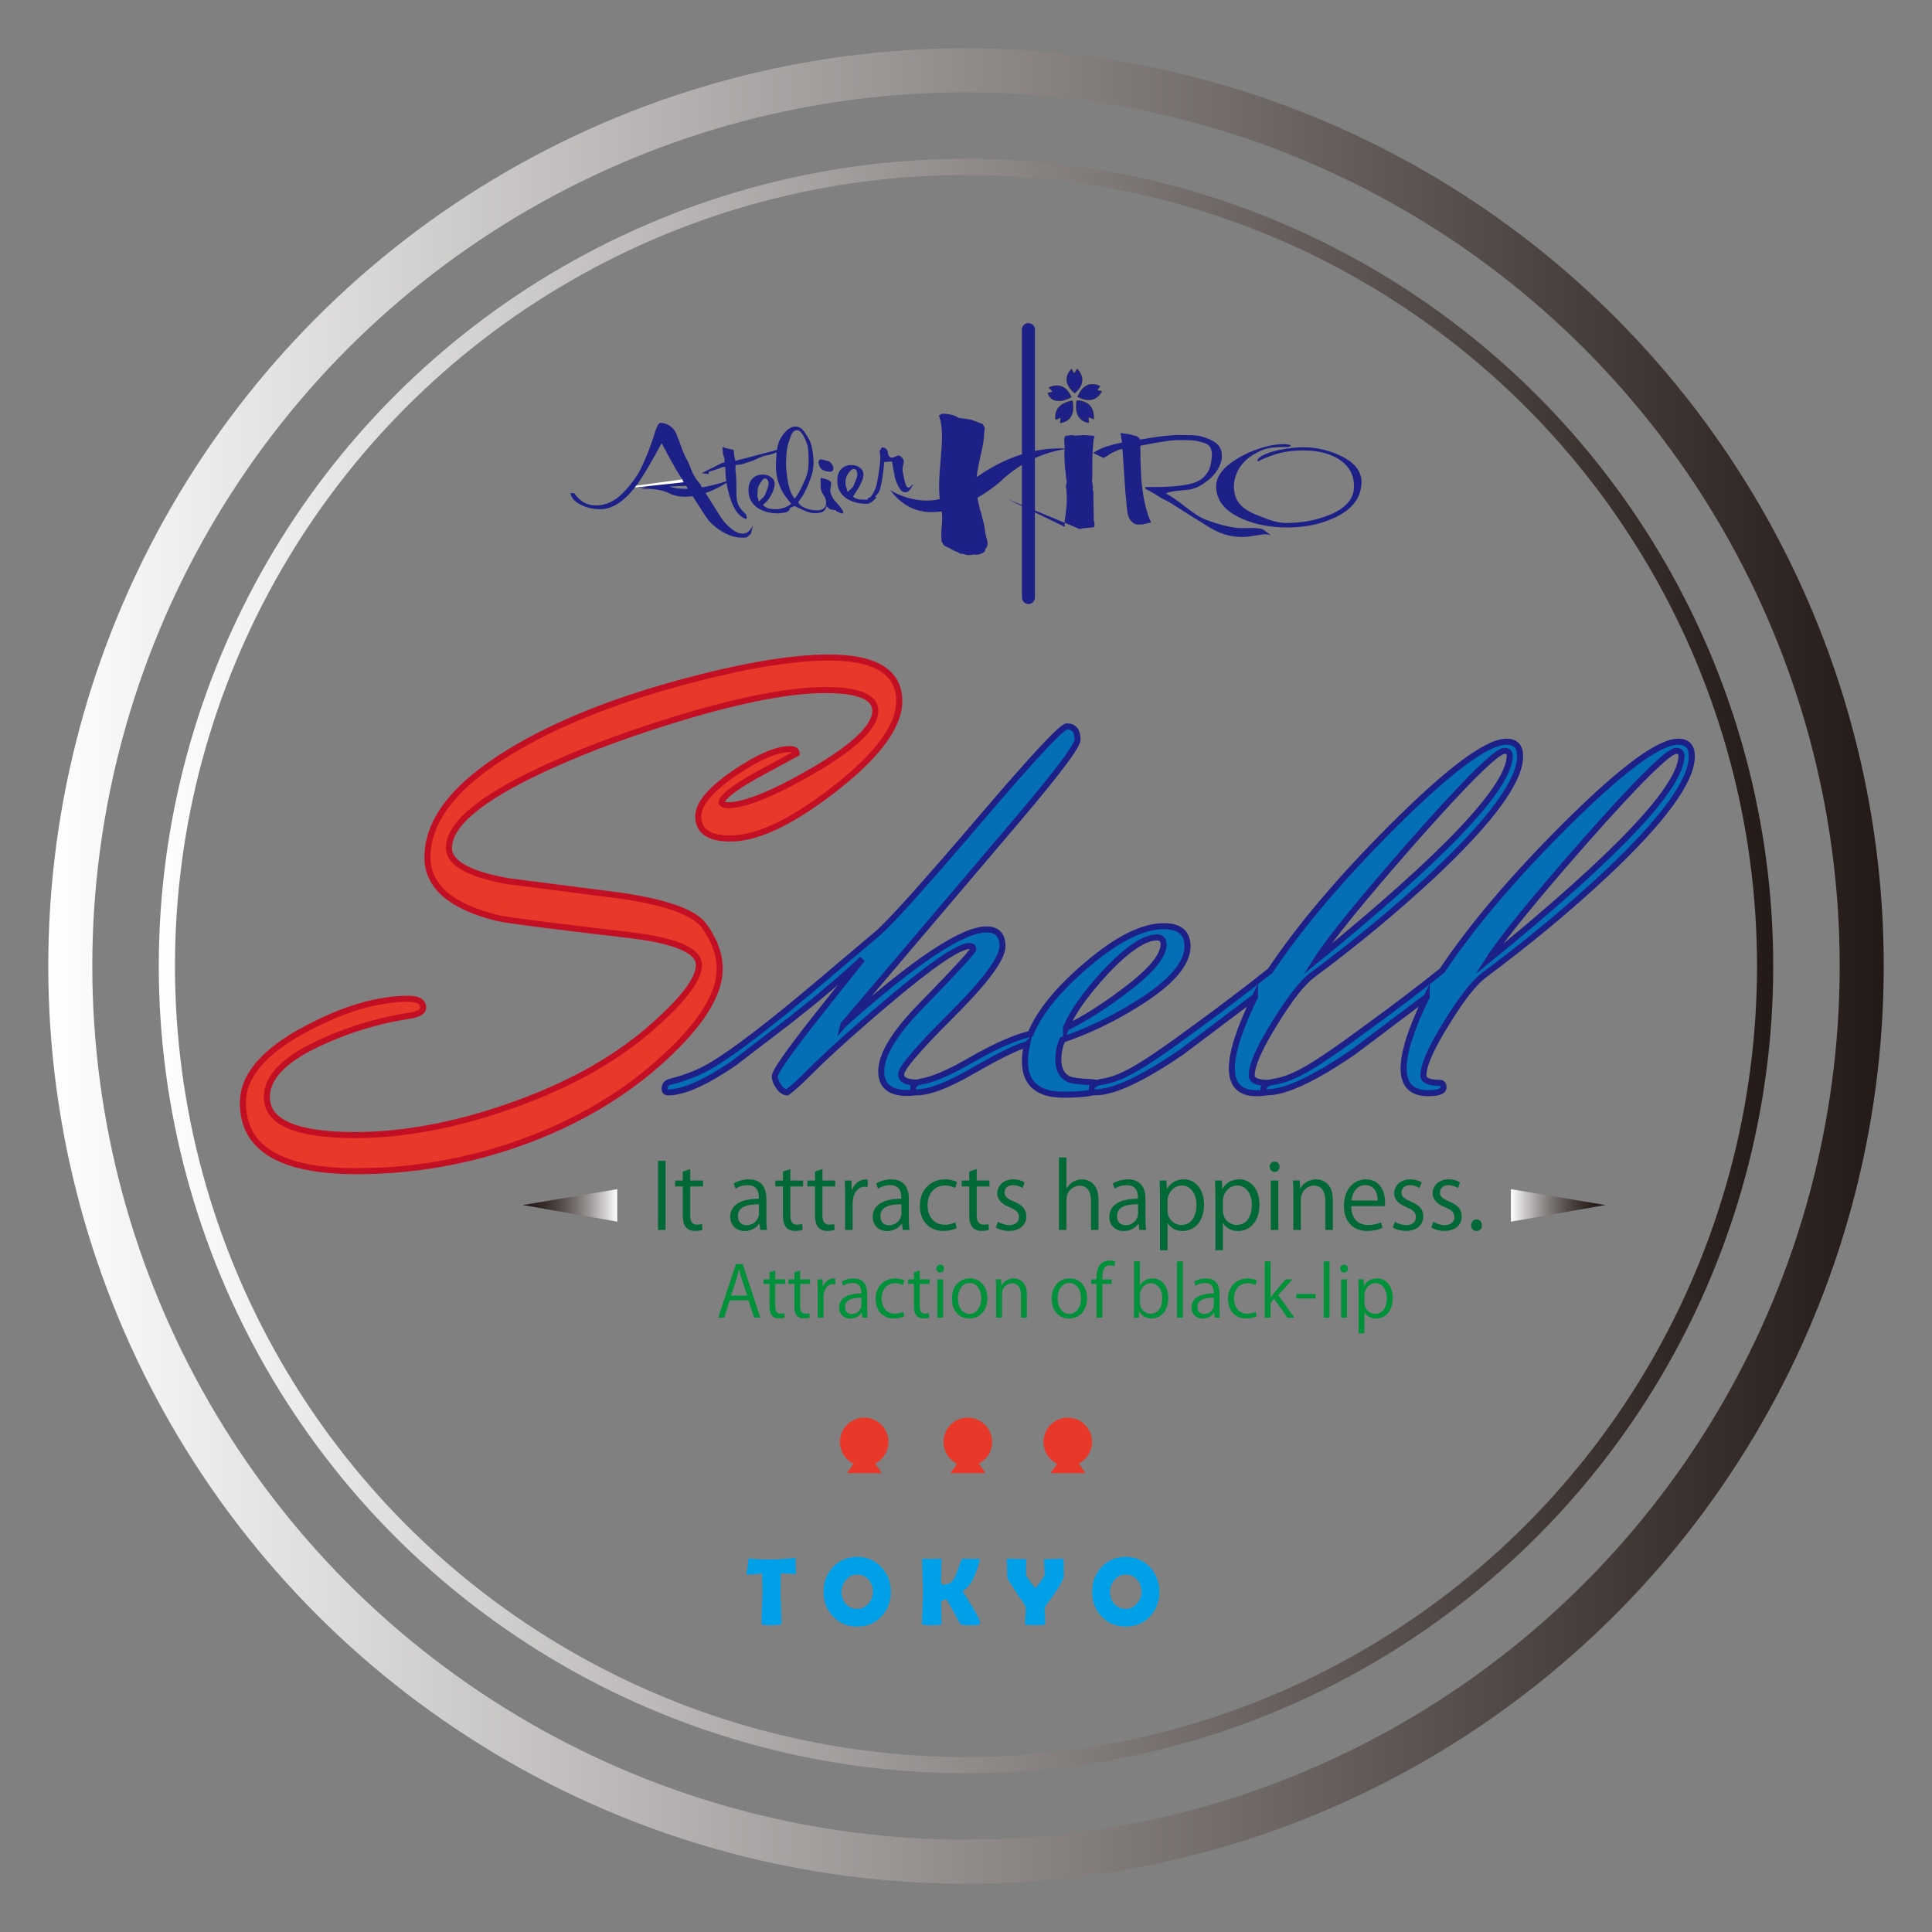 <?xml version="1.0" encoding="UTF-8"?><svg id="Layer_1" xmlns="http://www.w3.org/2000/svg" xmlns:xlink="http://www.w3.org/1999/xlink" viewBox="0 0 160 160"><rect x="0" y="0" width="160" height="160" fill="#808080" stroke="none"/><defs><style>.cls-1{stroke:#231815;stroke-width:.019px;}.cls-1,.cls-2{fill:#1d2087;}.cls-1,.cls-3,.cls-4,.cls-5,.cls-6,.cls-7{stroke-miterlimit:10;}.cls-8{fill:url(#_名称未設定グラデーション_5);}.cls-3{stroke:url(#_名称未設定グラデーション_2-2);stroke-width:1.341px;}.cls-3,.cls-7{fill:none;}.cls-9{fill:url(#_名称未設定グラデーション_5-2);}.cls-10{fill:#006935;}.cls-11{fill:#fff;}.cls-4{stroke:#e73829;stroke-width:.318px;}.cls-4,.cls-6{fill:#e73829;}.cls-5{fill:#046eb7;stroke:#1d2087;}.cls-5,.cls-6{stroke-width:.5px;}.cls-6{stroke:#c30f23;}.cls-7{stroke:url(#_名称未設定グラデーション_2);stroke-width:3.647px;}.cls-12{fill:#00a0e8;}.cls-13{fill:#00913a;}</style><linearGradient id="_名称未設定グラデーション_2" x1="3.997" y1="80" x2="156.003" y2="80" gradientUnits="userSpaceOnUse"><stop offset="0" stop-color="#fff"/><stop offset="1" stop-color="#231916"/></linearGradient><linearGradient id="_名称未設定グラデーション_2-2" x1="13.149" y1="80" x2="146.851" y2="80" xlink:href="#_名称未設定グラデーション_2"/><linearGradient id="_名称未設定グラデーション_5" x1="125.128" y1="99.828" x2="132.951" y2="99.828" gradientUnits="userSpaceOnUse"><stop offset="0" stop-color="#fff"/><stop offset=".14" stop-color="#cdcbca"/><stop offset=".305" stop-color="#9a9594"/><stop offset=".467" stop-color="#6f6967"/><stop offset=".62" stop-color="#4e4643"/><stop offset=".764" stop-color="#362d2a"/><stop offset=".895" stop-color="#281e1b"/><stop offset="1" stop-color="#231916"/></linearGradient><linearGradient id="_名称未設定グラデーション_5-2" x1="48.757" y1="99.828" x2="56.58" y2="99.828" gradientTransform="translate(99.876) rotate(-180) scale(1 -1)" xlink:href="#_名称未設定グラデーション_5"/></defs><path class="cls-6" d="M59.603,80.239c0,2.115-1.56,4.597-4.68,7.442-3.259,2.985-7.209,5.308-11.85,6.969-4.404,1.562-8.916,2.342-13.538,2.342-6.28,0-9.42-1.886-9.42-5.657,0-2.252,1.767-4.306,5.302-6.162,3.081-1.639,5.885-2.459,8.413-2.459.81,0,1.214.247,1.214.741,0,.336-.414.562-1.241.681-2.404.376-4.729,1.066-6.975,2.074-3.153,1.383-4.729,2.933-4.729,4.65,0,2.094,2.437,3.141,7.311,3.141,3.966,0,8.218-.791,12.757-2.372,4.637-1.62,8.436-3.686,11.396-6.196,2.881-2.45,4.321-4.288,4.321-5.514,0-1.205-1.946-2.035-5.836-2.49-6.438-.751-10.042-1.216-10.812-1.394-3.891-.948-5.836-2.628-5.836-5.04,0-3.062,2.281-5.978,6.843-8.745,3.732-2.272,8.482-4.189,14.249-5.751,5.056-1.363,9.104-2.045,12.146-2.045,3.89,0,5.836,1.204,5.836,3.613,0,2.074-1.807,4.514-5.421,7.317-3.495,2.706-6.349,4.059-8.561,4.059-1.777,0-2.666-.612-2.666-1.837,0-1.026,1.017-2.231,3.051-3.614,1.935-1.303,3.446-1.955,4.532-1.955.375,0,.563.119.563.355l-3.051,1.659c-2.034,1.106-3.091,1.916-3.169,2.429.099.139.267.208.505.208,1.425,0,3.771-.948,7.037-2.844,3.464-2.015,5.196-3.674,5.196-4.978,0-1.145-1.384-1.718-4.151-1.718-3.163,0-7.62.91-13.371,2.73-3.875,1.227-7.273,2.531-10.199,3.916-5.06,2.374-7.59,4.521-7.59,6.438,0,1.227,1.6,2.137,4.799,2.73l9.509,1.226c3.713.554,5.974,1.364,6.784,2.432.889,1.206,1.333,2.412,1.333,3.617Z"/><path class="cls-5" d="M69.849,84.854c5.908-5.255,9.857-7.883,11.85-7.883.881,0,1.321.465,1.321,1.396,0,.995-1.399,2.889-4.199,5.68s-4.199,4.431-4.199,4.921c0,.457.449.686,1.347.686.228,0,.343.131.343.392,0,.31-.4.465-1.2.465-1.42,0-2.13-.596-2.13-1.787,0-1.371,1.093-3.174,3.28-5.41,2.677-2.742,4.121-4.301,4.333-4.677.017-.195-.081-.293-.293-.293-.898,0-3.183,1.559-6.855,4.676-2.742,2.317-4.945,4.309-6.61,5.974-.669.669-1.216,1.159-1.641,1.469-.245,0-.477-.155-.697-.465-.221-.311-.331-.596-.331-.857,0-.375,1.118-1.982,3.354-4.822l3.893-4.896c-1.583,1.485-3.559,3.158-5.925,5.019l-4.701,3.599c-2.366,1.616-4.186,2.424-5.459,2.424-.196,0-.293-.101-.293-.302,0-.303.163-.495.49-.58,1.354-.342,2.546-.83,3.574-1.466,1.91-1.173,4.774-3.371,8.593-6.597l4.945-4.178c1.044-.882,3.941-4.104,8.692-9.671,4.275-5.01,6.617-7.516,7.025-7.516.588,0,.882.367.882,1.102,0,.506-1.641,2.693-4.921,6.562l-14.469,17.039Z"/><path class="cls-5" d="M85.053,86.495c-.816.195-2.351.946-4.603,2.252-1.992,1.143-3.501,1.714-4.53,1.714-.196,0-.293-.109-.293-.327,0-.303.212-.487.636-.555.996-.162,2.399-.77,4.211-1.824,1.992-1.136,3.615-1.849,4.872-2.142.751-1.812,2.302-3.713,4.652-5.704,2.497-2.138,4.627-3.207,6.39-3.207,1.306,0,1.958.555,1.958,1.665,0,1.452-1.379,3.035-4.137,4.749-2.024,1.273-4.098,2.269-6.219,2.987-.229.519-.343,1.062-.343,1.629,0,.843.296,1.394.888,1.653.296.113.854.187,1.677.219.592.017.888.159.888.426,0,.418-1.008.627-3.023.627-2.13,0-3.195-.922-3.195-2.767,0-.425.058-.89.172-1.396ZM88.284,85.124c1.501-.734,3.085-1.729,4.749-2.987,2.22-1.647,3.33-2.953,3.33-3.917,0-.392-.18-.587-.539-.587-1.061,0-2.505.979-4.333,2.938-1.633,1.779-2.701,3.297-3.207,4.554Z"/><path class="cls-5" d="M103.928,82.553l-6.047,4.553c-3.264,2.236-5.655,3.354-7.173,3.354-.196,0-.294-.096-.294-.286,0-.301.302-.5.905-.596.686-.098,1.478-.392,2.375-.882,1.077-.571,2.913-1.821,5.509-3.749,1.893-1.372,3.893-2.891,5.998-4.558,2.432-3.643,5.777-7.596,10.037-11.859,4.733-4.737,7.908-7.105,9.523-7.105.751,0,1.127.399,1.127,1.199,0,2.057-2.413,5.346-7.239,9.866-3.049,2.84-6.366,5.59-9.953,8.25-.832.622-1.867,1.939-3.105,3.953-1.288,2.062-1.933,3.519-1.933,4.369,0,.41.449.614,1.347.614.212,0,.318.127.318.381,0,.317-.428.476-1.282.476-1.349,0-2.022-.686-2.022-2.057,0-1.338.637-3.312,1.909-5.924ZM124.591,62.184c-.636,0-3.154,2.491-7.556,7.474-4.19,4.77-6.855,8.045-7.996,9.825,10.661-8.674,15.992-14.31,15.992-16.907,0-.261-.146-.392-.44-.392Z"/><path class="cls-5" d="M118.151,82.553l-6.047,4.553c-3.264,2.236-5.655,3.354-7.173,3.354-.196,0-.294-.096-.294-.286,0-.301.302-.5.905-.596.686-.098,1.478-.392,2.375-.882,1.077-.571,2.913-1.821,5.509-3.749,1.893-1.372,3.893-2.891,5.998-4.558,2.432-3.643,5.777-7.596,10.037-11.859,4.733-4.737,7.908-7.105,9.523-7.105.751,0,1.127.399,1.127,1.199,0,2.057-2.413,5.346-7.239,9.866-3.049,2.84-6.366,5.59-9.953,8.25-.832.622-1.867,1.939-3.105,3.953-1.288,2.062-1.933,3.519-1.933,4.369,0,.41.449.614,1.347.614.212,0,.318.127.318.381,0,.317-.428.476-1.282.476-1.349,0-2.022-.686-2.022-2.057,0-1.338.637-3.312,1.909-5.924ZM138.814,62.184c-.636,0-3.154,2.491-7.556,7.474-4.19,4.77-6.855,8.045-7.996,9.825,10.661-8.674,15.992-14.31,15.992-16.907,0-.261-.146-.392-.44-.392Z"/><circle class="cls-7" cx="80" cy="80" r="74.179"/><circle class="cls-3" cx="80" cy="80" r="66.18"/><path class="cls-12" d="M65.928,130.276c0,.052-.029.078-.086.078-.099,0-.491-.02-1.176-.059-.016.659-.023,1.119-.023,1.379,0,.308.013.77.037,1.388.025.617.037,1.079.037,1.387,0,.05-.012.081-.035.094-.008.005-.044.012-.109.02-.156.021-.385.031-.688.031-.336,0-.572-.011-.707-.031-.073-.013-.109-.054-.109-.121,0-.308.013-.769.039-1.383.026-.615.039-1.076.039-1.384,0-.203-.011-.656-.031-1.359-.521.052-.937.078-1.247.078-.042,0-.062-.013-.062-.039,0-.034.018-.134.055-.301.042-.183.065-.293.07-.332.008-.123.017-.245.027-.367.018-.195.049-.293.094-.293.005,0,.023.001.055.004.422.055,1.046.082,1.872.082.234,0,.667-.025,1.297-.074.338-.026.509-.039.512-.039.052,0,.082.003.09.01.008.006.013.031.016.076,0,.07-.002.168-.008.293-.005.138-.008.235-.008.293,0,.064.008.161.025.287s.025.221.025.283Z"/><path class="cls-12" d="M73.774,131.827c0,.813-.259,1.494-.778,2.044-.529.558-1.198.836-2.008.836-.805,0-1.473-.281-2.004-.844-.521-.55-.781-1.229-.781-2.036,0-.81.26-1.491.781-2.043.532-.565,1.2-.848,2.004-.848.8,0,1.467.282,2.0.848.524.558.786,1.238.786,2.043ZM72.293,131.819c0-.391-.119-.723-.355-.996-.248-.286-.564-.43-.95-.43-.367,0-.678.148-.934.445-.248.287-.371.616-.371.988,0,.398.116.73.348.997.245.278.564.418.957.418.368,0,.68-.147.938-.441.245-.282.367-.608.367-.981Z"/><path class="cls-12" d="M81.167,134.343c0,.112-.049.185-.145.219-.078.026-.285.039-.617.039-.32,0-.555-.013-.703-.039-.07-.013-.117-.026-.139-.041-.023-.015-.051-.052-.084-.111-.191-.349-.379-.698-.567-1.047-.31-.562-.495-.873-.555-.931-.281.102-.422.175-.422.22,0,.195.008.49.023.885s.023.69.023.889c0,.081-.035.126-.105.137-.136.021-.38.031-.734.031-.339,0-.563-.011-.672-.031-.076-.016-.113-.056-.113-.121,0-.281.014-.706.041-1.273.027-.568.041-.994.041-1.278,0-.302-.013-.756-.039-1.361s-.039-1.06-.039-1.361c0-.058.027-.086.082-.086.081,0,.203.004.365.012.163.008.285.012.366.012.083,0,.207-.004.371-.012s.287-.012.367-.012c.044,0,.066.023.066.07,0,.192-.01.483-.029.873s-.029.681-.029.873c0,.225.061.336.184.336.31,0,.551-.084.723-.254.128-.125.257-.353.387-.684.083-.253.22-.625.411-1.117.027-.065.086-.098.176-.098.067,0,.17.004.307.012s.238.012.307.012c.07,0,.174-.003.314-.008.139-.006.242-.008.311-.008.063,0,.094.029.094.09,0,.086-.055.295-.165.629-.324.984-.695,1.6-1.113,1.844-.086.05-.129.09-.129.121,0-.002.24.389.721,1.173.48.783.721,1.25.721,1.398Z"/><path class="cls-12" d="M88.097,130.499c0,.112-.021.21-.062.293-.341.675-.806,1.385-1.395,2.13-.084.109-.125.208-.125.297,0,.138.008.345.023.621s.023.481.023.617c0,.047-.011.075-.031.086-.006.003-.041.009-.105.02-.094.016-.328.023-.703.023-.378,0-.619-.008-.724-.023-.072-.011-.109-.048-.109-.113,0-.138.012-.349.035-.631.023-.283.035-.494.035-.635,0-.084-.031-.174-.094-.27-.314-.446-.766-1.128-1.352-2.048-.06-.102-.09-.185-.09-.25,0-.156-.008-.391-.023-.703s-.023-.547-.023-.703c0-.086.026-.129.078-.129.159,0,.399.006.723.02.323.013.565.02.727.02.061,0,.09.02.09.059,0,.133-.006.332-.018.6-.012.267-.018.467-.018.6,0,.078.115.273.345.586.182.245.332.434.449.566.106-.125.248-.312.426-.562.224-.312.336-.501.336-.566,0-.13-.01-.327-.029-.592s-.029-.462-.029-.592c0-.055.012-.086.035-.094h.098c.156,0,.392-.008.705-.021.313-.015.55-.021.709-.021.053,0,.078.056.078.168,0,.138.003.346.008.623.006.277.008.486.008.627Z"/><path class="cls-12" d="M96.014,131.827c0,.813-.259,1.494-.777,2.044-.528.558-1.198.836-2.008.836-.805,0-1.474-.281-2.005-.844-.521-.55-.781-1.229-.781-2.036,0-.81.261-1.491.781-2.043.531-.565,1.2-.848,2.005-.848.8,0,1.466.282,2,.848.523.558.785,1.238.785,2.043ZM94.533,131.819c0-.391-.118-.723-.355-.996-.247-.286-.564-.43-.949-.43-.367,0-.679.148-.934.445-.248.287-.372.616-.372.988,0,.398.116.73.349.997.244.278.563.418.957.418.367,0,.68-.147.938-.441.245-.282.367-.608.367-.981Z"/><path class="cls-2" d="M100.269,37.123c-.174-.35-.408-.404-.897-.546-.35-.102-.769-.134-1.476-.134-.761,0-1.093.06-1.661.145-.92.143-1.17.21-1.798.324,0,1.202.051,2.727.154,3.495.143,1.075.354,2.03.735,2.859l-.693.16c-.489.011-.669.096-1.044-.392-.317-.41-.277-1.434-.383-2.194-.134-1.824-.216-3.33-.247-3.649-.426.053-.205.024-.848.301-.348.15-.248.205-.722.43l-.875-.41c.433-.243.769-.462,1.378-.605.112-.031.047-.053,1.037-.257l-.141-.79.716.096.622.167.196.132.107.149c1.299-.225,2.021-.306,2.063-.306.412-.033.968-.089,1.303-.072.848.038,1.32-.069,2.232.296,1.046.421,1.162.924,1.162,1.516,0,.582-.47,1.418-1.113,1.914-.328.254-.97.745-1.71.812-.952.083-1.575.143-1.811.31,1.08.515,2.174,1.742,3.357,2.186.625.234,1.954.673,2.859.678.647.005,1.293-.069,1.818.096l.651.489-.232-.058c-.823-.165-2.471.876-4.864-.602-.946-.584-2.137-1.322-2.913-1.829-.5-.33-.734-.412-.984-.544-.291-.156-.592-.41-1.392-.812v-.14c1.379,0,2.581-.016,3.631-.243.905-.196,1.385-.635,1.644-1.211.145-.323.183-.664.227-1.057.04-.375-.087-.703-.087-.703Z"/><path class="cls-2" d="M100.717,40.261c0-.894.702-1.72,2.101-2.48,1.236-.669,2.545-1.004,3.535-1.004.165,0,.334.027.509.078l.045.078-.247.092h-.372c-1.017,0-1.525.049-2.534.654-1.164.7-1.613,1.849-1.565,2.763.047.867.453,1.613,1.751,2.146,1.084.446,1.798.723,2.585.723,1.245,0,2.404-.209,3.475-.631,1.419-.555,2.132-1.351,2.132-2.389,0-1.028-.462-1.807-1.39-2.342-.752-.431-1.69-.647-2.812-.647-.658,0-1.274.065-1.845.194-.573.129-1.378.437-1.923.723l-.031-.109c.094-.308.87-.658,1.838-.854.921-.183,1.575-.216,1.945-.216,1.041,0,2.045.219,3.015.662,1.215.555,1.822,1.289,1.822,2.204,0,1.283-.736,2.27-2.21,2.959-1.153.546-2.462.818-3.923.818-1.38,0-2.623-.236-3.724-.709-1.452-.627-2.179-1.532-2.179-2.714Z"/><path class="cls-2" d="M57.731,39.777c.441.587,1.833,2.877,2.014,3.134.551.783,1.921,2.107,2.605.586l-.167.714-.337.29c-.101.018-.294.025-.386.025-1.106,0-2.149-.72-2.757-1.407-.419-.488-1.796-2.841-2.205-3.343M58.077,40.196,52.572,40.377c-.428.538-.843.946-1.242,1.226-.538.379-1.082.569-1.631.569-.508,0-.991-.098-1.449-.301-.589-.248-.923-.587-1.003-1.015l.12-.029.18.014c.249.348.518.606.807.769.29.165.645.248,1.061.248.45,0,.899-.131,1.348-.39,0,0,.887-.41,2.019-2.139.259-.395.869-1.639,1.438-3.444,0,0,.219-.85.488-.867,0,0,.916,0,1.305.912.294.687.532,1.548.858,2.107.319.555.392,1.135.86,1.74M56.551,39.777c-.678-1.006-1.178-2.009-1.718-3.006-.047-.085-.075,0-.075,0-.587,1.068-1.485,2.717-2.186,3.606"/><path class="cls-2" d="M58.706,39.251,58.106,39.19l1.67-.839.228-.063-.002-.252c0-.063-.114-.366-.129-.482-.016-.116-.022-.205-.022-.266l-.015-.292.24.107.68.159c.031.083.02.46.075.6.053.14.02.192.07.305l4.065-1.071.045.06c-.091.069-1.142.524-1.522.555-.379.031-.979.432-1.564.582-.26.065-.455.199-.854.199-.194,0-.149.078-.162.118l-.004.265c.065.712.043.353.058.587.014.236.022.576.022,1.026,0,.488.002.887.111,1.197.112.308.335.607.674.899l.09.297-.075.105c-.598-.199-1.051-.828-1.36-1.885-.24-.809-.361-1.581-.361-2.431-.239-.027-.231.029-.562.145-.136.045-.346.121-.397.121l-.424.15"/><path class="cls-2" d="M64.47,42.516c-.678,0-1.243-.147-1.691-.435-.527-.339-.792-.832-.792-1.481,0-.439.112-.765.337-.981.225-.212.5-.319.829-.319.27,0,.504.072.703.218.199.143.3.33.3.558,0,.301-.136.702-.45,1.184-.208.319-.46.47-.527.578.14.121.403.272.573.295.169.025.388.038.658.038.119,0,.25-.018.388-.053.141-.034.129.002.277-.038l.366-.078-.035.152c-.017.083-.066.138-.184.212-.183.116-.337.085-.442.105-.105.018-.15.043-.31.043ZM62.854,41.528l.388-.375c.051-.038.131-.203.241-.493.109-.288.164-.468.164-.538,0-.33-.095-.493-.284-.493-.171,0-.235.156-.399.383-.165.221-.227.433-.227.732,0,.179-.043.339.013.462.054.127.053.234.103.323Z"/><path class="cls-2" d="M68.395,41.878,68.432,41.869c.024.39-.373.551-.373.551-.585.161-.955.045-1.245-.054-.388-.179-.733-.334-1.031-.462-.218.089-.296.114-.487.252-.23.165-.679.283-.776.283l-.218-.102-.044-.044v-.078c.248-.04.478-.096.686-.172.211-.073.405-.18.585-.321-.379-.459-.716-.876-.935-1.425-.219-.547-.335-1.113-.335-1.68,0-.629.055-1.599.264-2.067.279-.618.792-1.227,1.351-1.227.547,0,.818.531,1.127,1.059.249.43.373,1.322.373,1.932,0,.448-.084.89-.254,1.329-.209.558-.442,1.206-1.021,1.945.111.248.4.444.866.584,0,0,1.198.361,1.436-.324M65.113,38.807c.08.901.208,1.923.698,2.482.368-.43.564-.932.798-1.427.234-.493.352-.99.352-1.488s.027-1.187-.132-1.617c-.208-.578-.484-1.135-.823-1.135-.398,0-.504.451-.723,1.099-.16.479-.216,1.57-.169,2.087Z"/><path class="cls-2" d="M68.02,38.852c-.073-.069-.137-.183-.186-.346s-.054-.281-.014-.357c.056-.107.157-.134.301-.085.144.049.383.092.501.127.169.089.287.227.354.41.053.134.056.245.013.326-.055.103-.15.152-.281.143-.131-.011-.368-.049-.495-.118l-.193-.1ZM68.395,41.878c-.01-.02.118-.431-.151-.809-.19-.256-.285-.522-.285-.801v-.673c.291,0,.596.134.706.189.108.056.164.143.164.259,0,.08-.014.189-.038.321-.024.134-.038.212-.038.232,0,.198.163.671.487.993.324.323.592.734.592.816,0,.08-.043.118-.133.118l-.423-.178-.059-.087-.474-.076-.347-.305Z"/><path class="cls-2" d="M72.599,41.167h0c-.431.551-.777.56-.777.56-.678,0-1.241-.143-1.69-.433-.529-.339-.791-.832-.791-1.479,0-.441.111-.767.335-.981.225-.214.5-.321.83-.321.269,0,.503.071.703.214.199.147.299.332.299.562,0,.299-.149.694-.45,1.182-.199.31-.339.528-.419.658.14.12.296.192.466.219.167.022.387.036.656.036,0,0,.207.011.422-.266M70.207,40.741l.389-.375c.05-.038.13-.205.239-.493.11-.288.165-.468.165-.538,0-.328-.095-.495-.284-.495-.17,0-.285.112-.448.337-.165.225-.247.486-.247.785,0,.179.027.332.082.457.054.125.053.232.103.323Z"/><path class="cls-2" d="M73.882,38.274l-.025-.058c-.131,0-.136.009-.335.029-.2.02-.314.029-.344.029-.101,0,.092,0,.042,0,0,.37-.228,2.188-.445,2.482-.244.334-.413.529-.712.779l-.079.005-.091-.031-.029-.239c.062-.054.172-.053.228-.112.196-.212.301-.457.422-.732.154-.355.392-2.063.392-2.449,0-.111-.008-.234-.024-.368-.014-.134-.026-.236-.037-.306.03-.009.058-.033.082-.067.025-.036.049-.078.067-.127l.062-.06c.289.031.448.18.479.448.03.27.143.404.343.404.111,0,.101-.031.288-.091.19-.058.121-.089.221-.089.139,0,.163.051.283.149.119.102.178.219.178.361,0,.049-.016.145-.051.29-.036.147-.053.263-.053.352,0,.19.116.725.196,1.05.172.707.471.439.624.201.018-.027.029.069.049.014-.036.096-.261.486-.421.569-.526.276-.813-.417-1.012-.926-.079-.198-.179-.877-.298-1.507Z"/><path class="cls-2" d="M81.414,43.104l.031.147c.103.277.098.808.261,1.322.257.792-.219.85-.121,1.041,0,0-.094.225-.635.323l-.328-.013-.123.022c-.072.014-.005,0-.081.009-.336.04-.302.018-.302.018l-.324-.096-.271-.024c-.058,0-.182-.154-.335-.181-.193-.034-.432-.236-.638-.323-.098-.042-.259-.102-.335-.161-.08-.063-.141-.198-.173-.241-.115-.147-.049-.279-.078-.549-.06-.562.2-1.303-.033-2.395-.542-2.551.552-5.698-.175-7.594l.258-.147s.899-.022,1.354.339l1.061.152.964.373.167.296c-.081.466-.045.705-.094.939,0,.52-.674,2.861-.576,3.437.099.576-.029,1.287.144,1.831l.12.567.11.276.083.397M82.77,45.379"/><path class="cls-2" d="M83.414,41.32,88.203,43.642c-.135-.58.182-1.222.141-2.476-.009-.257.007-.444-.071-.903l.062-.317-.007-.212c-.072-.194-.03-.17-.064-.433-.151-1.198-.126-1.996-.095-2.126.041-.185-.147-.952.085-1.082l.551-.065.189.051.761-.047.816.058.091.092c-.158.129-.123.879-.161,1.046-.044.198-.045,1.905-.04,2.183.005.265-.06.312.012.635.025.103-.028.156.04.228l.005.107c.001.065-.075.089-.031.143l.068.234c-.016.072.026,2.311.029,2.324.083.373.063.437.04.537-.025.114-.914.069-1.199.198"/><path class="cls-2" d="M60.603,39.701c-3.437,1.229-4.964.644-4.964.644-.91-.39-2.458.051-2.526.145,0,0,1.4-.112,2.338.373,0,0,1.803,1.119,5.152-1.162Z"/><path class="cls-11" d="M52.572,40.377s.016-.013.121-.159l3.805-.517.121.239-4.048.437Z"/><path class="cls-2" d="M85.708,49.483c0,.297-.24.538-.538.538h0c-.296,0-.537-.241-.537-.538v-22.188c0-.296.24-.538.537-.538h0c.297,0,.538.243.538.538v22.188Z"/><path class="cls-2" d="M88.486,37.166s-3.029.172-5.656,2.73c0,0-5.805,5.174-9.099.691,0,0,2.917,1.971,5.863-.031,0,0,3.851-3.8,8.892-3.39Z"/><path class="cls-1" d="M88.745,30.568s-1.07.87.248,1.994c0,0,1.259-.89.219-2.016l-.256.39-.212-.368Z"/><path class="cls-1" d="M86.867,32.101s1.24-.716,1.855.792c0,0-1.49.888-1.958-.339l.414-.116-.312-.337Z"/><path class="cls-1" d="M91.105,31.982s-1.21-.725-1.864.881c0,0,1.371.816,2.005-.464l-.386-.085.245-.332Z"/><path class="cls-1" d="M88.815,33.184s-1.636.178-1.383,1.581l.398-.189-.028.442s1.369-.034,1.013-1.835Z"/><path class="cls-1" d="M89.165,33.165s1.523-.076,1.409,1.543l-.43-.161.022.46s-1.302-.054-1.001-1.842Z"/><path class="cls-13" d="M62.973,109.125h-.513l-.478-1.439h-1.544l-.466,1.439h-.496l1.469-4.441h.56l1.469,4.441ZM61.883,107.3l-.437-1.317c-.093-.304-.169-.583-.228-.846h-.017c-.059.269-.14.548-.222.828l-.443,1.335h1.346Z"/><path class="cls-13" d="M63.725,105.371l.478-.163v.74h.822v.379h-.822v1.836c0,.402.123.624.432.624.146,0,.245-.018.326-.047l.029.373c-.105.047-.268.076-.472.076-.77,0-.793-.7-.793-1.038v-1.824h-.489v-.379h.489v-.577Z"/><path class="cls-13" d="M65.787,105.371l.478-.163v.74h.822v.379h-.822v1.836c0,.402.123.624.432.624.146,0,.245-.018.326-.047l.029.373c-.105.047-.268.076-.472.076-.77,0-.792-.7-.792-1.038v-1.824h-.49v-.379h.49v-.577Z"/><path class="cls-13" d="M69.171,106.356c-.052-.006-.105-.012-.175-.012-.524,0-.792.519-.792,1.055v1.726h-.484v-2.227c0-.338-.006-.647-.023-.95h.426l.023.612h.018c.14-.396.472-.683.863-.683.052,0,.093.012.146.018v.461Z"/><path class="cls-13" d="M71.815,108.367c0,.263.005.536.046.758h-.443l-.047-.408h-.017c-.164.251-.49.479-.938.479-.606,0-.927-.443-.927-.904,0-.763.664-1.177,1.842-1.171,0-.269,0-.875-.723-.875-.274,0-.56.076-.775.228l-.117-.332c.256-.169.612-.269.968-.269.897,0,1.131.636,1.131,1.266v1.229ZM71.337,107.475c-.601,0-1.353.087-1.353.758,0,.408.256.589.548.589.472,0,.805-.361.805-.746v-.601Z"/><path class="cls-13" d="M74.889,109.009c-.14.069-.455.181-.863.181-.909,0-1.51-.647-1.51-1.621,0-.979.647-1.696,1.626-1.696.355,0,.641.105.764.17l-.123.39c-.134-.075-.344-.163-.653-.163-.734,0-1.119.589-1.119,1.271,0,.769.46,1.253,1.102,1.253.315,0,.53-.088.688-.157l.087.373Z"/><path class="cls-13" d="M75.689,105.371l.478-.163v.74h.822v.379h-.822v1.836c0,.402.123.624.432.624.146,0,.245-.018.326-.047l.029.373c-.105.047-.268.076-.472.076-.77,0-.793-.7-.793-1.038v-1.824h-.489v-.379h.489v-.577Z"/><path class="cls-13" d="M77.861,105.388c-.187,0-.314-.146-.314-.332,0-.181.134-.326.32-.326.192,0,.315.146.315.326,0,.204-.134.332-.321.332ZM78.105,109.125h-.483v-3.177h.483v3.177Z"/><path class="cls-13" d="M81.764,107.51c0,1.183-.781,1.685-1.486,1.685-.816,0-1.445-.612-1.445-1.639,0-1.084.676-1.685,1.486-1.685.868,0,1.445.665,1.445,1.639ZM80.302,106.251c-.688,0-.974.677-.974,1.289,0,.705.391,1.276.962,1.276.577,0,.979-.571.979-1.288,0-.565-.274-1.277-.968-1.277Z"/><path class="cls-13" d="M85.036,109.125h-.484v-1.877c0-.519-.187-.974-.74-.974-.413,0-.833.35-.833.903v1.947h-.484v-2.36c0-.327-.012-.565-.022-.822h.431l.029.519h.012c.157-.309.524-.589,1.021-.589.396,0,1.072.239,1.072,1.317v1.936Z"/><path class="cls-13" d="M90.025,107.51c0,1.183-.781,1.685-1.486,1.685-.816,0-1.445-.612-1.445-1.639,0-1.084.676-1.685,1.486-1.685.868,0,1.445.665,1.445,1.639ZM88.562,106.251c-.688,0-.974.677-.974,1.289,0,.705.391,1.276.962,1.276.577,0,.979-.571.979-1.288,0-.565-.274-1.277-.968-1.277Z"/><path class="cls-13" d="M90.807,105.948c0-.396,0-.915.35-1.271.21-.204.484-.286.734-.286.204,0,.367.047.473.094l-.082.379c-.087-.035-.198-.076-.367-.076-.501,0-.623.467-.623.979v.181h.769v.379h-.769v2.798h-.484v-2.798h-.437v-.379h.437Z"/><path class="cls-13" d="M94.412,106.461c.198-.367.56-.589,1.055-.589.752,0,1.282.647,1.282,1.627,0,1.154-.705,1.696-1.363,1.696-.461,0-.799-.187-1.026-.595h-.018l-.029.524h-.419c.011-.21.022-.53.022-.787v-3.876h.484v1.999h.012ZM94.4,107.884c0,.472.355.915.892.915.618,0,.962-.53.962-1.282,0-.665-.326-1.248-.944-1.248-.554,0-.909.52-.909.985v.63Z"/><path class="cls-13" d="M97.958,109.125h-.484v-4.663h.484v4.663Z"/><path class="cls-13" d="M100.998,108.367c0,.263.006.536.047.758h-.443l-.046-.408h-.018c-.163.251-.49.479-.938.479-.606,0-.927-.443-.927-.904,0-.763.664-1.177,1.842-1.171,0-.269,0-.875-.723-.875-.274,0-.56.076-.775.228l-.116-.332c.256-.169.611-.269.967-.269.898,0,1.131.636,1.131,1.266v1.229ZM100.52,107.475c-.601,0-1.353.087-1.353.758,0,.408.257.589.548.589.473,0,.805-.361.805-.746v-.601Z"/><path class="cls-13" d="M104.072,109.009c-.14.069-.455.181-.862.181-.91,0-1.51-.647-1.51-1.621,0-.979.646-1.696,1.626-1.696.355,0,.641.105.764.17l-.123.39c-.134-.075-.344-.163-.652-.163-.734,0-1.119.589-1.119,1.271,0,.769.461,1.253,1.102,1.253.314,0,.53-.088.688-.157l.088.373Z"/><path class="cls-13" d="M107.211,109.125h-.595l-1.096-1.568-.291.333v1.235h-.484v-4.663h.484v2.967h.012c.075-.11.187-.251.273-.355l.95-1.125h.583l-1.194,1.312,1.357,1.865Z"/><path class="cls-13" d="M107.358,107.161h1.591v.373h-1.591v-.373Z"/><path class="cls-13" d="M110.107,109.125h-.484v-4.663h.484v4.663Z"/><path class="cls-13" d="M111.306,105.388c-.187,0-.314-.146-.314-.332,0-.181.134-.326.32-.326.192,0,.314.146.314.326,0,.204-.134.332-.32.332ZM111.552,109.125h-.484v-3.177h.484v3.177Z"/><path class="cls-13" d="M112.966,106.484c.222-.391.589-.612,1.084-.612.752,0,1.294.647,1.294,1.621,0,1.166-.682,1.702-1.381,1.702-.42,0-.77-.192-.956-.508h-.012v1.737h-.484v-3.456c0-.414-.011-.735-.022-1.026h.437l.029.542h.012ZM112.995,107.86c0,.617.46.944.892.944.624,0,.968-.536.968-1.294,0-.659-.332-1.242-.95-1.242-.542,0-.909.525-.909.985v.606Z"/><polygon class="cls-8" points="125.128 101.174 125.128 98.482 132.951 99.797 125.128 101.174"/><polygon class="cls-9" points="51.119 101.174 51.119 98.482 43.296 99.797 51.119 101.174"/><path class="cls-10" d="M54.494,96.138h.623v5.721h-.623v-5.721Z"/><path class="cls-10" d="M56.544,97.024l.616-.21v.953h1.059v.488h-1.059v2.365c0,.518.158.803.555.803.188,0,.315-.022.421-.06l.037.48c-.135.06-.345.098-.608.098-.991,0-1.021-.901-1.021-1.337v-2.35h-.631v-.488h.631v-.743Z"/><path class="cls-10" d="M63.468,100.884c0,.338.007.69.06.976h-.571l-.06-.525h-.022c-.21.322-.63.615-1.208.615-.781,0-1.194-.57-1.194-1.163,0-.983.856-1.517,2.373-1.51,0-.345,0-1.126-.931-1.126-.353,0-.721.098-.999.293l-.15-.428c.33-.218.788-.346,1.246-.346,1.156,0,1.457.818,1.457,1.63v1.584ZM62.852,99.734c-.773,0-1.742.113-1.742.977,0,.525.33.758.706.758.608,0,1.036-.465,1.036-.961v-.773Z"/><path class="cls-10" d="M64.836,97.024l.616-.21v.953h1.059v.488h-1.059v2.365c0,.518.158.803.556.803.188,0,.315-.022.42-.06l.038.48c-.135.06-.345.098-.608.098-.991,0-1.021-.901-1.021-1.337v-2.35h-.63v-.488h.63v-.743Z"/><path class="cls-10" d="M67.495,97.024l.616-.21v.953h1.059v.488h-1.059v2.365c0,.518.158.803.556.803.188,0,.315-.022.42-.06l.038.48c-.135.06-.345.098-.608.098-.991,0-1.021-.901-1.021-1.337v-2.35h-.63v-.488h.63v-.743Z"/><path class="cls-10" d="M71.858,98.293c-.067-.007-.135-.015-.225-.015-.676,0-1.021.668-1.021,1.359v2.222h-.623v-2.868c0-.436-.008-.833-.03-1.224h.548l.03.788h.022c.18-.51.608-.878,1.111-.878.067,0,.12.015.188.022v.593Z"/><path class="cls-10" d="M75.267,100.884c0,.338.007.69.06.976h-.571l-.06-.525h-.022c-.21.322-.631.615-1.208.615-.781,0-1.194-.57-1.194-1.163,0-.983.856-1.517,2.372-1.51,0-.345,0-1.126-.931-1.126-.353,0-.721.098-.999.293l-.15-.428c.33-.218.788-.346,1.246-.346,1.156,0,1.457.818,1.457,1.63v1.584ZM74.652,99.734c-.773,0-1.742.113-1.742.977,0,.525.33.758.706.758.608,0,1.036-.465,1.036-.961v-.773Z"/><path class="cls-10" d="M79.233,101.709c-.181.091-.586.233-1.111.233-1.171,0-1.944-.834-1.944-2.088,0-1.261.834-2.185,2.095-2.185.458,0,.826.136.983.218l-.157.503c-.173-.098-.443-.21-.842-.21-.945,0-1.441.759-1.441,1.637,0,.991.593,1.614,1.418,1.614.406,0,.684-.112.887-.203l.112.48Z"/><path class="cls-10" d="M80.27,97.024l.616-.21v.953h1.059v.488h-1.059v2.365c0,.518.157.803.556.803.188,0,.315-.022.42-.06l.038.48c-.136.06-.346.098-.608.098-.992,0-1.022-.901-1.022-1.337v-2.35h-.63v-.488h.63v-.743Z"/><path class="cls-10" d="M84.68,98.39c-.15-.098-.429-.24-.796-.24-.45,0-.69.278-.69.608,0,.353.232.518.758.743.661.271,1.044.616,1.044,1.231,0,.729-.556,1.209-1.449,1.209-.405,0-.796-.113-1.073-.278l.172-.48c.218.128.571.278.924.278.548,0,.818-.293.818-.661,0-.383-.218-.593-.759-.811-.69-.278-1.043-.661-1.043-1.156,0-.638.511-1.164,1.336-1.164.391,0,.721.113.938.248l-.18.473Z"/><path class="cls-10" d="M90.972,101.859h-.623v-2.417c0-.669-.24-1.246-.946-1.246-.48,0-1.081.397-1.081,1.148v2.515h-.623v-6.006h.623v2.545h.016c.271-.45.766-.729,1.269-.729s1.366.309,1.366,1.697v2.492Z"/><path class="cls-10" d="M94.863,100.884c0,.338.007.69.06.976h-.57l-.06-.525h-.022c-.211.322-.631.615-1.209.615-.781,0-1.193-.57-1.193-1.163,0-.983.855-1.517,2.372-1.51,0-.345,0-1.126-.931-1.126-.354,0-.721.098-.999.293l-.15-.428c.331-.218.788-.346,1.246-.346,1.156,0,1.457.818,1.457,1.63v1.584ZM94.247,99.734c-.772,0-1.741.113-1.741.977,0,.525.33.758.706.758.607,0,1.035-.465,1.035-.961v-.773Z"/><path class="cls-10" d="M96.651,98.459c.285-.503.758-.789,1.396-.789.969,0,1.666.834,1.666,2.087,0,1.502-.878,2.192-1.778,2.192-.541,0-.991-.247-1.231-.653h-.016v2.237h-.623v-4.451c0-.533-.015-.946-.029-1.321h.562l.038.698h.015ZM96.688,100.23c0,.796.594,1.216,1.149,1.216.803,0,1.246-.69,1.246-1.666,0-.849-.428-1.6-1.224-1.6-.698,0-1.172.676-1.172,1.269v.781Z"/><path class="cls-10" d="M101.24,98.459c.285-.503.758-.789,1.396-.789.969,0,1.667.834,1.667,2.087,0,1.502-.879,2.192-1.779,2.192-.541,0-.991-.247-1.231-.653h-.016v2.237h-.623v-4.451c0-.533-.015-.946-.029-1.321h.562l.038.698h.015ZM101.277,100.23c0,.796.594,1.216,1.149,1.216.803,0,1.246-.69,1.246-1.666,0-.849-.428-1.6-1.224-1.6-.698,0-1.172.676-1.172,1.269v.781Z"/><path class="cls-10" d="M105.553,97.047c-.24,0-.406-.188-.406-.428,0-.232.173-.42.413-.42.248,0,.405.188.405.42,0,.263-.172.428-.412.428ZM105.867,101.859h-.623v-4.092h.623v4.092Z"/><path class="cls-10" d="M110.38,101.859h-.623v-2.417c0-.669-.24-1.254-.953-1.254-.533,0-1.074.45-1.074,1.163v2.508h-.623v-3.04c0-.421-.015-.729-.029-1.059h.555l.038.668h.015c.203-.398.676-.759,1.314-.759.51,0,1.381.309,1.381,1.697v2.492Z"/><path class="cls-10" d="M114.488,101.686c-.233.113-.661.256-1.284.256-1.193,0-1.906-.841-1.906-2.064,0-1.284.721-2.208,1.824-2.208,1.261,0,1.584,1.156,1.584,1.87,0,.143-.008.247-.016.345h-2.785c.008,1.134.653,1.562,1.389,1.562.511,0,.818-.104,1.074-.21l.12.45ZM114.09,99.42c.008-.556-.225-1.276-1.028-1.276-.751,0-1.081.713-1.141,1.276h2.169Z"/><path class="cls-10" d="M117.554,98.39c-.15-.098-.428-.24-.796-.24-.45,0-.69.278-.69.608,0,.353.232.518.758.743.66.271,1.044.616,1.044,1.231,0,.729-.556,1.209-1.449,1.209-.405,0-.796-.113-1.073-.278l.172-.48c.218.128.571.278.924.278.548,0,.818-.293.818-.661,0-.383-.218-.593-.759-.811-.69-.278-1.043-.661-1.043-1.156,0-.638.511-1.164,1.336-1.164.391,0,.721.113.938.248l-.18.473Z"/><path class="cls-10" d="M120.738,98.39c-.15-.098-.429-.24-.796-.24-.45,0-.69.278-.69.608,0,.353.232.518.758.743.661.271,1.044.616,1.044,1.231,0,.729-.556,1.209-1.449,1.209-.405,0-.796-.113-1.073-.278l.172-.48c.218.128.571.278.924.278.548,0,.818-.293.818-.661,0-.383-.218-.593-.759-.811-.69-.278-1.043-.661-1.043-1.156,0-.638.511-1.164,1.336-1.164.391,0,.721.113.938.248l-.18.473Z"/><path class="cls-10" d="M121.836,101.476c0-.285.188-.488.45-.488s.442.203.442.488c0,.271-.172.473-.45.473-.285,0-.442-.225-.442-.473Z"/><circle class="cls-4" cx="80.148" cy="119.414" r="1.851"/><polyline class="cls-4" points="79.491 121.168 79.031 121.84 81.303 121.84 80.843 121.168"/><circle class="cls-4" cx="88.43" cy="119.414" r="1.851"/><polyline class="cls-4" points="87.773 121.168 87.313 121.84 89.584 121.84 89.125 121.168"/><circle class="cls-4" cx="71.57" cy="119.414" r="1.851"/><polyline class="cls-4" points="70.912 121.168 70.453 121.84 72.724 121.84 72.264 121.168"/></svg>